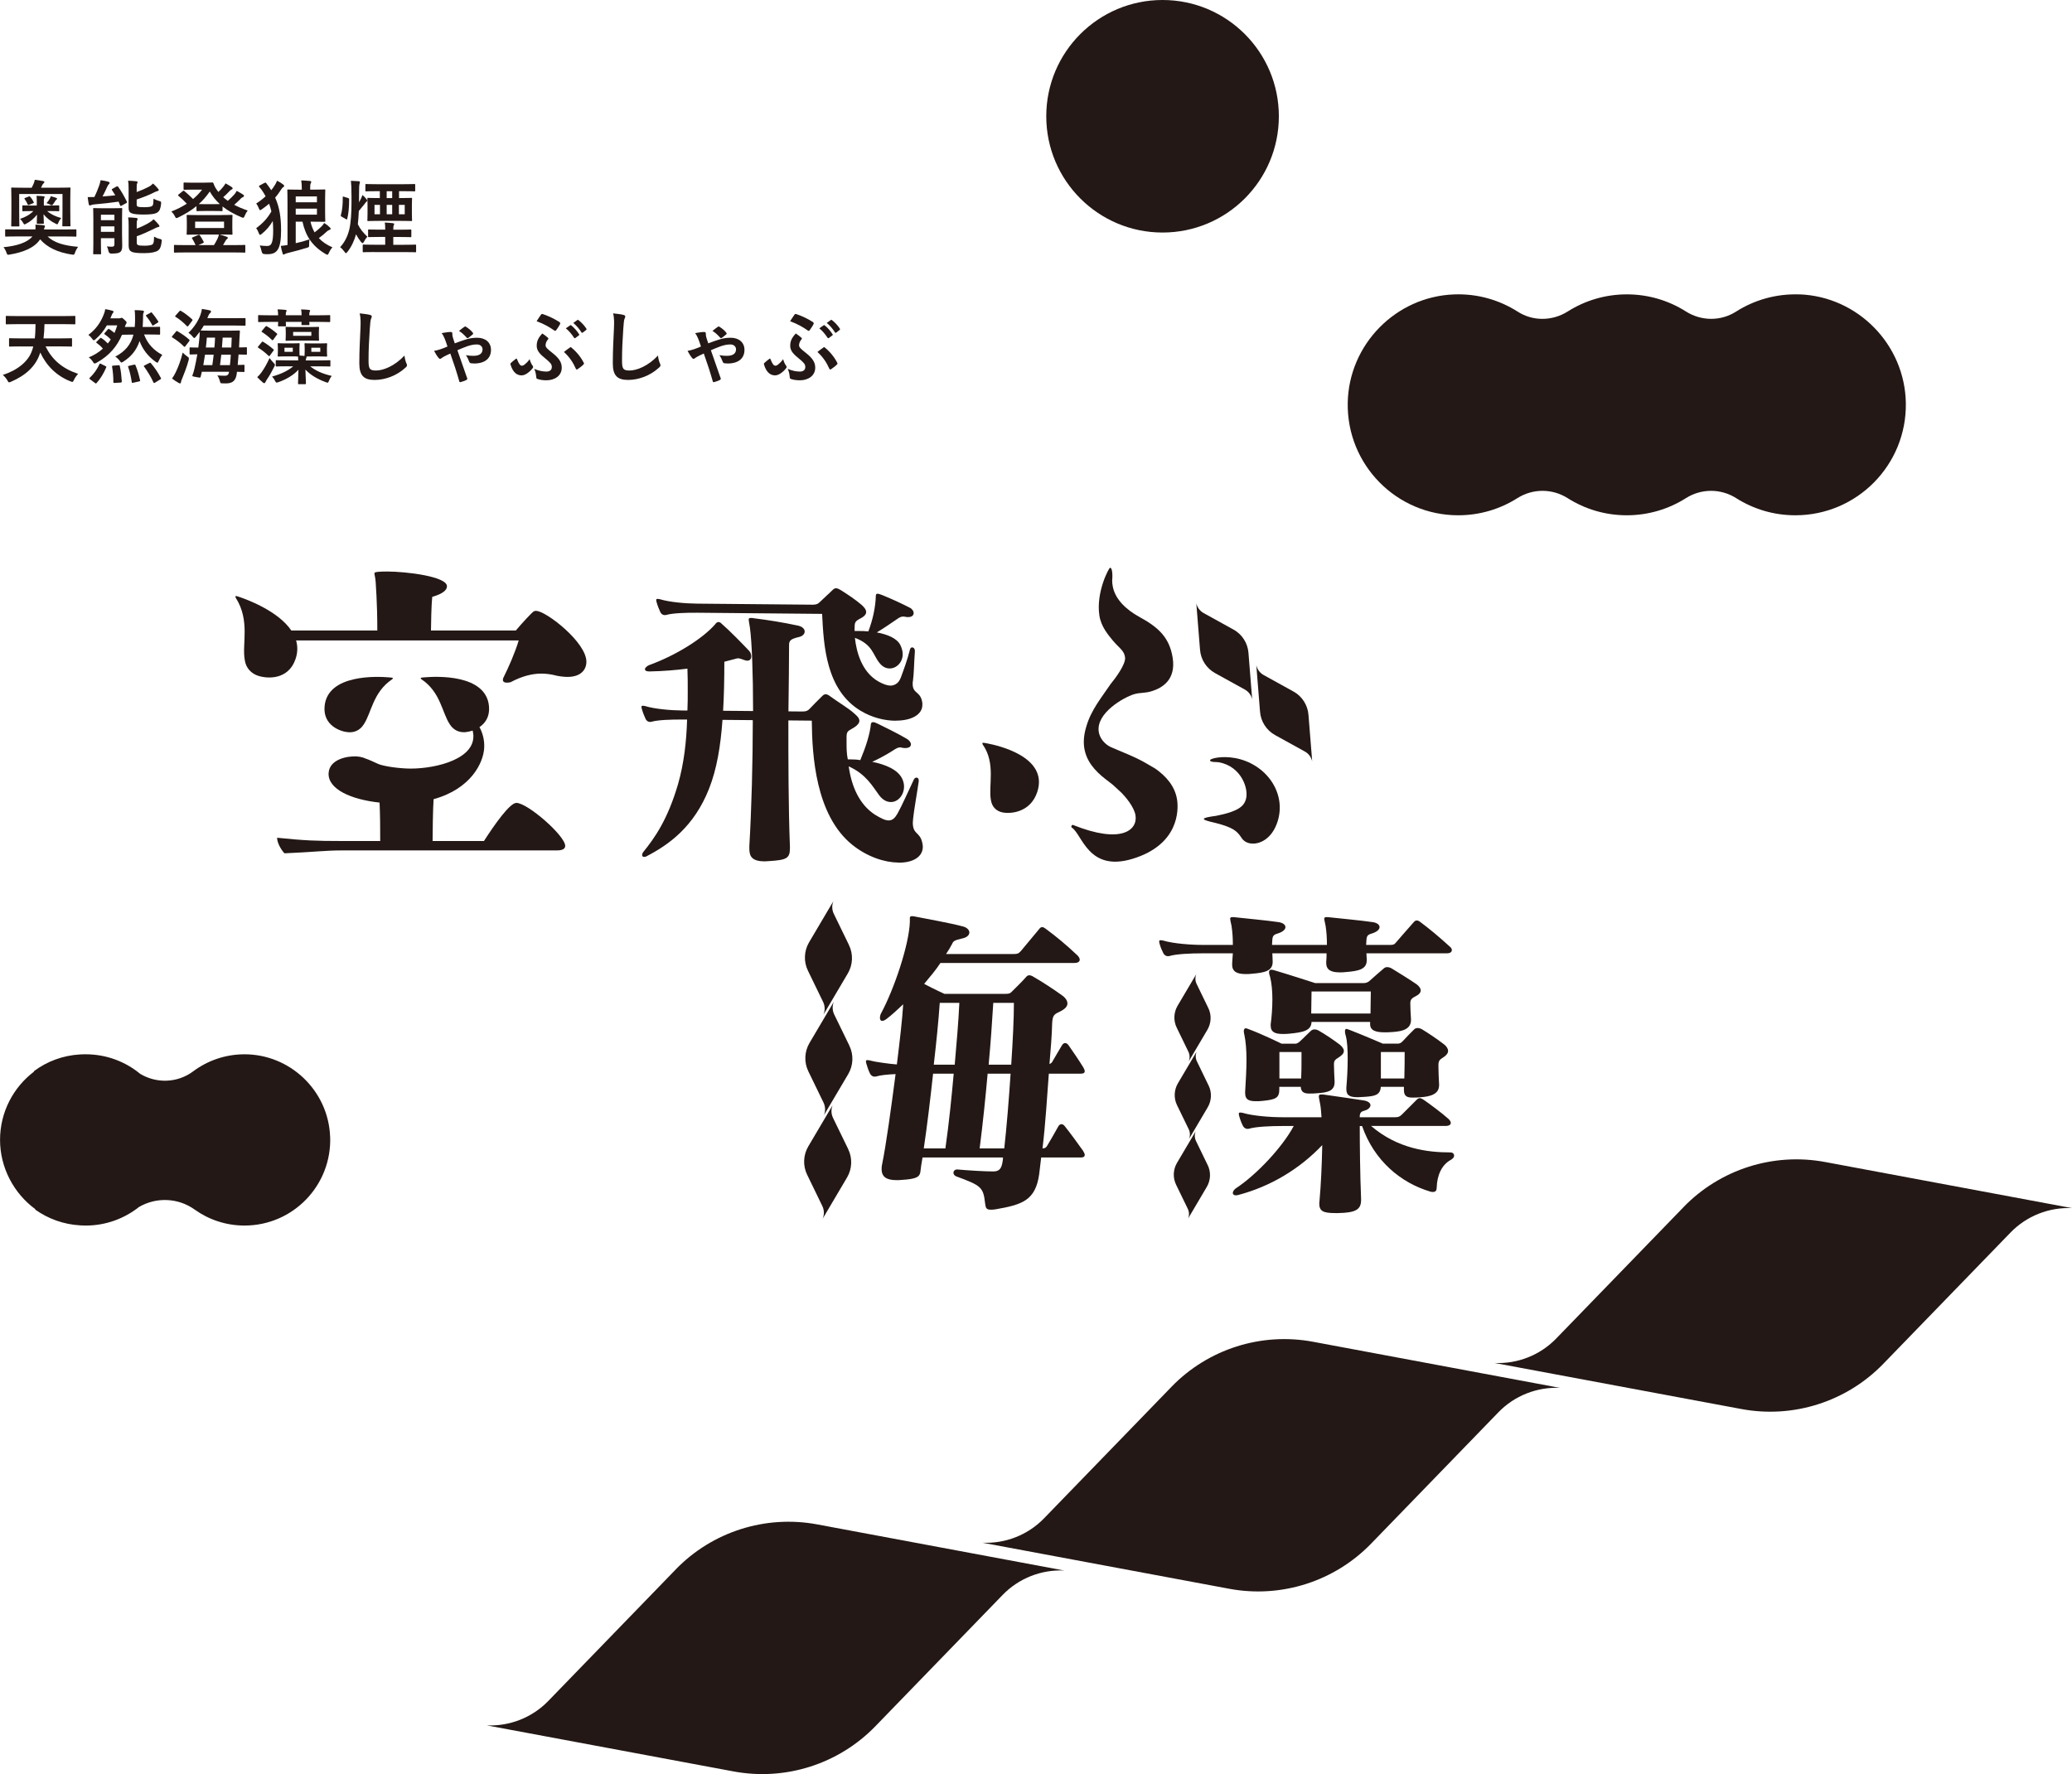 <?xml version="1.0" encoding="UTF-8"?>
<svg id="_レイヤー_2" data-name="レイヤー 2" xmlns="http://www.w3.org/2000/svg" viewBox="0 0 451.29 386.5">
  <defs>
    <style>
      .cls-1 {
        fill: #231815;
      }
    </style>
  </defs>
  <g id="_フェードイン3" data-name="フェードイン3">
    <g>
      <path class="cls-1" d="m391.94,64.14c-5.1-.18-9.86,1.22-13.83,3.75-3.34,2.13-7.58,2.08-10.92-.04-3.72-2.36-8.13-3.72-12.86-3.72s-9.14,1.37-12.86,3.72c-3.35,2.12-7.59,2.18-10.92.04-3.97-2.53-8.73-3.94-13.83-3.75-12.72.46-22.97,10.93-23.18,23.65-.22,13.48,10.64,24.47,24.07,24.47,4.73,0,9.14-1.37,12.86-3.72,3.37-2.14,7.62-2.14,10.99,0,3.72,2.36,8.13,3.72,12.86,3.72s9.14-1.37,12.86-3.72c3.37-2.14,7.62-2.14,10.99,0,3.72,2.36,8.13,3.72,12.86,3.72,13.43,0,24.29-10.99,24.07-24.47-.21-12.72-10.46-23.19-23.17-23.66Z"/>
      <circle class="cls-1" cx="253.21" cy="25.33" r="25.33"/>
      <path class="cls-1" d="m71.9,247.62c-.38-10.02-8.75-18-18.77-17.93-4.14.03-7.96,1.4-11.05,3.71-3.39,2.54-7.95,2.7-11.53.56-3.23-2.67-7.37-4.27-11.88-4.27-.03,0-.06,0-.09,0-.02,0-.04,0-.06,0-.08,0-.16,0-.23,0-.28,0-.56.02-.84.03-3.76.21-7.22,1.52-10.05,3.64v.11c-4.49,3.41-7.39,8.8-7.39,14.87s3.02,11.67,7.66,15.07v.11c2.8,2,6.17,3.24,9.82,3.44.26.02.52.03.78.03.09,0,.17.01.25.01.02,0,.04,0,.06,0,.03,0,.06,0,.09,0,4.39,0,8.42-1.52,11.61-4.05,3.77-2.19,8.53-2.01,12.12.57,3.06,2.19,6.81,3.48,10.86,3.48,10.55,0,19.05-8.75,18.65-19.39Z"/>
      <g>
        <path class="cls-1" d="m147.15,341.94c7.99-8.25,19.58-11.94,30.87-9.83l53.76,10.04c-4.99-.22-9.89,1.69-13.41,5.33l-27.7,28.59c-8,8.26-19.61,11.96-30.92,9.85l-53.73-10.03c4.99.22,9.89-1.69,13.41-5.33l27.72-28.61Z"/>
        <path class="cls-1" d="m255.13,302.15c7.99-8.25,19.58-11.94,30.87-9.83l53.76,10.04c-4.99-.22-9.89,1.69-13.41,5.33l-27.7,28.59c-8,8.26-19.61,11.96-30.92,9.85l-53.73-10.03c4.99.22,9.89-1.69,13.41-5.33l27.72-28.61Z"/>
        <path class="cls-1" d="m366.67,262.99c7.99-8.25,19.58-11.94,30.87-9.83l53.76,10.04c-4.99-.22-9.89,1.69-13.41,5.33l-27.7,28.59c-8,8.26-19.61,11.96-30.92,9.85l-53.73-10.03c4.99.22,9.89-1.69,13.41-5.33l27.72-28.61Z"/>
      </g>
      <g>
        <g>
          <path class="cls-1" d="m116.81,133.08c-.09,0-.27,0-.53.09-.53.36-2.5,2.5-3.93,4.19h-18.48c0-1.25.09-5.71.27-7.32,2.41-.71,3.21-1.52,3.21-2.32,0-2.14-8.93-3.21-13.03-3.21-1.79,0-2.77.09-2.77.36,0,.36.18.8.27,1.87,0,.36.36,4.29.36,10.62h-18.73c-2.82-4.18-9.38-6.63-10.95-7.18-.25-.09-.41-.15-.58-.2-.33-.12-.58-.2-.64-.04-.03.08.03.2.08.31,3.17,5.02,1.31,10.05,1.95,13.53.27,1.86,1.48,2.94,2.81,3.41,1.99.7,6.62,1.02,8.22-3.53.53-1.5.52-2.88.15-4.14h48.49c-.8,2.68-2.23,5.89-3.21,7.86,0,0-1.1,1.76,1.43,1.25,2.5-1.34,4.73-1.88,6.7-1.88,1.16,0,2.32.18,3.3.45.89.18,1.79.27,2.41.27,2.94,0,4.11-1.61,4.11-3.3,0-4.29-8.84-11.07-10.89-11.07Z"/>
          <path class="cls-1" d="m75.85,159.52c1.19.1,2.5-.32,3.36-1.68,1.7-2.49,1.99-7.03,6.19-9.84.08-.07.16-.14.17-.21.01-.15-.21-.17-.51-.19-.15-.01-.3-.02-.52-.04-2.01-.16-13.27-.84-13.85,6.38-.33,4.09,3.38,5.44,5.17,5.59Z"/>
          <path class="cls-1" d="m112.46,174.92c-1.43,0-4.82,4.82-7.05,8.3h-11.19c0-1.7.07-7,.22-9.11,8.16-2.26,10.86-7.95,11.02-11.19.09-1.82-.39-3.33-1.03-4.51,1.25-.85,2.26-2.26,2.08-4.48-.58-7.22-11.84-6.54-13.85-6.38-.22.02-.37.03-.52.04-.3.02-.52.04-.51.19,0,.07.09.14.17.21,4.2,2.81,4.49,7.36,6.19,9.84.86,1.35,2.16,1.77,3.36,1.68.44-.04,1.01-.15,1.6-.35.11.47.18.95.15,1.49-.27,5.22-9.49,7.03-14.64,6.77-2.74-.14-5.34-.61-6.25-1.06-.33-.15-1.9-.9-2.69-1.14-.13-.07-.85-.38-1.92-.43-2.01-.1-5.87.64-6.03,3.65-.18,3.46,4.83,5.74,11.1,6.41.13,2.86.14,5.44.14,8.37h-8.57c-5.18,0-7.91-.09-13.89-.71,0,1.25,1.07,2.86,1.61,3.39,6.43-.27,8.81-.63,12.55-.63h46.8c.62,0,1.79-.09,1.79-.98,0-2.23-8.21-9.37-10.62-9.37Z"/>
        </g>
        <g>
          <path class="cls-1" d="m233.45,180.31c-.26-.16-.02-.7.27-.58,10.5,4.21,14.08,1.13,13.6-2.07-.28-1.89-2.3-4.18-3.02-4.91l-1.53-1.42c-.61-.58-1.4-1.12-2.09-1.67-2.19-1.73-4.09-3.81-4.53-6.76-.2-1.31-.08-2.89.45-4.6,1.03-3.66,3.49-6.56,5.28-9.25,1.04-1.26,3.38-4.38,3.16-5.86-.1-.66-.34-1.1-.67-1.51-.44-.55-1.13-1.11-1.99-2.13-1.07-1.3-2.57-3.07-2.93-5.45-.77-5.08,2.05-10.32,2.3-10.39s.4.31.47.8c.07.49.09,1.17.02,1.88-.02.44.03.76.09,1.17.46,3.03,3.08,5.32,5.77,6.81,3.92,2.14,6.62,4.32,7.32,8.99.72,4.75-2.27,6.52-4.62,7.24-1.51.46-2.42.23-3.85.66-2.18.67-8.25,4.07-7.64,8.17.22,1.48,1.38,2.75,2.61,3.32,2.26,1.02,5.14,2.03,7.73,3.55l2.02,1.18c2.36,1.68,4.27,3.84,4.71,6.79.33,2.21.41,9.73-9.66,12.82-9.72,2.98-10.99-5.35-13.28-6.79Z"/>
          <path class="cls-1" d="m278.24,179.04c-1.2,3.71-3.94,5.06-5.99,4.69-.77-.14-1.45-.55-1.89-1.27-.95-1.46-1.92-2.21-5.48-3.14-1.96-.43-2.75-.72-2.68-.92.09-.27,1.09-.44,2.65-.66,5.13-.99,6.08-2.25,6.49-3.53.74-2.29-.97-7.25-5.83-8.13-.26-.05-.53-.03-.79-.07-.28.02-.47-.01-.66-.05-.38-.07-.55-.17-.49-.37.11-.34,2.48-.97,5.43-.44,6.71,1.23,11.3,7.56,9.24,13.9Z"/>
          <path class="cls-1" d="m225.91,172.57c-1.47,4.4-5.7,4.78-7.52,4.43-1.21-.23-2.31-1.04-2.57-2.71-.58-3.09,1.12-7.96-1.78-12.09-.05-.09-.1-.19-.07-.27.05-.16.28-.12.58-.06l.53.1c2.05.39,13.41,2.84,10.83,10.6Z"/>
          <path class="cls-1" d="m268.65,137.15c1.87,1.03,3.1,2.94,3.27,5.07l.81,10.15c-.2-.91-.78-1.69-1.61-2.15l-6.48-3.58c-1.87-1.04-3.1-2.94-3.27-5.08l-.81-10.14c.2.91.78,1.69,1.61,2.15l6.49,3.59Z"/>
          <path class="cls-1" d="m281.72,150.65c1.87,1.03,3.1,2.94,3.27,5.07l.81,10.15c-.2-.91-.78-1.69-1.61-2.15l-6.48-3.58c-1.87-1.04-3.1-2.94-3.27-5.08l-.81-10.14c.2.91.78,1.69,1.61,2.15l6.49,3.59Z"/>
        </g>
        <path class="cls-1" d="m195.66,187.92c-2.99-.03-6.74-1.22-10.07-3.9-7.96-6.47-8.71-19.47-8.78-27.02l-5.1-.05c0,8.78,0,18.85.34,27.49v.34c0,2.25-.75,2.58-4.56,2.82-.34,0-.68.06-.95.06-2.72-.02-3.33-1.05-3.33-2.75v-.61c.48-8.09.75-18.36.75-27.41l-6.6-.06c-.41,5.71-1.22,10.67-2.93,15.01-3.27,8.27-8.71,12.17-13.61,14.71-.2.13-.41.13-.55.13-.27,0-.41-.14-.41-.41,0-.2.07-.41.27-.68,2.52-3.11,5.31-7.1,7.55-14.76,1.29-4.48,1.84-9.37,1.97-14.07.07,0-.95,0-.95,0-2.65-.02-5.44.09-6.8.48-.54.13-1.02-.08-1.29-.62-.27-.55-.61-1.43-.82-2.18-.07-.21-.07-.34-.07-.48s.07-.2.27-.2c.14,0,.27,0,.54.07,2.04.63,5.58.94,8.1.96,0,0,1.16.01,1.09,0,.07-1.43.07-2.79.07-4.15,0-1.77,0-3.47-.07-4.97-2.52.32-5.31.56-8.23.61h-.13c-.61,0-.89-.21-.89-.49s.41-.68.89-.88c5.85-2.12,11.63-5.75,14.36-8.85.13-.2.41-.54.75-.54.2,0,.41.07.61.28,2.04,1.79,4.29,4.12,6.06,5.97.34.34.48.82.48,1.23,0,.54-.27.95-.89.94-.2,0-.41-.07-.61-.14-1.22-.42-1.22-.49-2.11-.22-.68.2-1.57.39-2.25.59,0,3.81-.07,7.35-.27,10.68l6.53.06c0-8.23-.27-15.11-.68-18.1-.13-.95-.27-1.5-.27-1.84,0-.27.14-.34.48-.34.2,0,.41,0,.75.08,2.99.37,6.12.87,9.46,1.58,1.02.21,1.5.76,1.5,1.31,0,.48-.41,1.02-1.36,1.21-1.63.39-2.04.73-2.04,1.68,0,3.67-.07,8.78-.14,14.49l3.06.03c.82,0,1.16-.19,1.5-.53.88-.94,1.84-1.89,2.79-2.83.27-.27.48-.4.75-.4s.61.14.95.42c1.77,1.31,3.95,2.55,5.31,3.79.54.48,1.09.96,1.09,1.57,0,.41-.27.88-1.09,1.42-1.22.81-1.7.67-1.7,2.09v1.29c0,1.09,0,2.31.27,3.61h.54c.68.01,1.43.02,2.18.16,1.22-2.91,2.11-5.7,2.31-7.87.07-.27.2-.41.48-.4.2,0,.48.07.89.28,1.7.83,4.42,2.15,6.4,3.32.61.35.95.83.95,1.23,0,.48-.41.81-1.22.81-.27,0-.48,0-.75-.08-.14,0-.27-.07-.34-.07-.54,0-.95.26-1.57.67-1.36.87-2.93,1.74-4.56,2.48,2.86.57,5.58,1.68,6.53,3.67.27.55.41,1.16.41,1.71,0,1.84-1.29,3.39-2.86,3.38-.89,0-1.77-.42-2.59-1.52-1.43-1.92-2.79-4.52-6.6-6.25.61,4.36,2.31,8.32,5.72,10.53,1.36.83,2.24,1.25,2.99,1.25.82,0,1.36-.53,1.91-1.48.95-1.69,2.45-5.08,3.54-7.38.14-.34.41-.47.61-.47.27,0,.48.21.48.62v.2c-.27,1.97-1.09,6.59-1.22,8.09,0,.34-.07.61-.07.88,0,2.65,1.5,1.99,2.04,4.3.07.34.14.68.14.95,0,2.31-2.25,3.52-5.31,3.49Zm-.61-30.9c-2.38-.02-5.1-.66-7.62-2.18-7.55-4.56-8.03-14.23-8.37-21.1l-27.15-.25c-2.65-.02-5.44.09-6.8.48-.54.13-1.02-.08-1.29-.62-.27-.55-.61-1.43-.82-2.19-.07-.2-.07-.34-.07-.48s.07-.2.27-.2c.13,0,.27,0,.54.07,2.04.63,5.58.94,8.1.96l25.17.23c.82,0,1.16-.19,1.5-.53.95-.94,1.91-1.75,2.86-2.7.48-.47.89-.47,1.7.02,1.56.97,3.2,2.07,4.49,3.17.55.48,1.09,1.03,1.09,1.64,0,.41-.27.88-1.16,1.35-1.29.67-1.36.87-1.36,2.3v.48c.27,0,.54,0,.82,0,.75,0,1.57.01,2.18.09.95-2.51,1.56-5.22,1.63-7.81,0-.27.14-.41.41-.4.2,0,.54.14.95.28,2.52,1.04,4.02,1.74,6.06,2.78.54.28.82.76.82,1.16,0,.48-.41.88-1.22.87-.2,0-.41,0-.61-.07-.82-.14-1.16.06-1.91.59-1.29.87-2.52,1.75-4.29,2.82,2.31.43,4.35,1.26,5.1,2.7.34.68.54,1.37.54,2.05,0,1.77-1.36,3.12-2.86,3.1-.75,0-1.56-.35-2.24-1.25-1.43-1.78-1.43-3.96-5.31-5.42.34,3.13,1.5,7.43,5.1,9.5,1.09.62,1.97.9,2.65.91.41,0,.82-.13,1.16-.33.48-.27.82-.74,1.09-1.42.55-1.49,1.5-4.07,1.97-6.04.07-.34.27-.54.48-.54.34,0,.61.28.61.75v.14c-.2,2.86-.2,4.83-.41,6.32-.07.27-.07.54-.07.75,0,2.25,1.77,1.51,2.11,4.17v.41c0,2.18-2.52,3.45-5.85,3.42Z"/>
      </g>
      <g>
        <g>
          <path class="cls-1" d="m315.19,207.69h-17.58c0,.36.07.8.07,1.31v.22c0,1.97-1.82,2.33-4.52,2.55-.44.07-.88.07-1.31.07-1.82,0-2.99-.44-2.99-2.04v-.29c.07-.66.07-1.24.07-1.82h-11.81c0,.51.07,1.09.07,1.68v.22c0,1.97-1.82,2.33-4.52,2.55-.44.07-.88.07-1.31.07-1.82,0-2.99-.44-2.99-2.04v-.29c.07-.73.07-1.46.15-2.19h-6.49c-2.84,0-5.83.15-7.29.58-.58.15-1.09-.07-1.39-.66-.29-.58-.58-1.24-.8-2.04-.07-.22-.07-.36-.07-.51s.07-.22.29-.22c.15,0,.29,0,.58.07,2.19.66,5.98.95,8.68.95h6.49c0-1.39-.07-2.7-.29-4.16-.15-.73-.29-1.24-.29-1.53,0-.22.07-.36.44-.36h.36c3.21.36,6.78.66,9.77,1.09.95.15,1.46.58,1.46,1.09,0,.44-.44.95-1.46,1.31-.88.29-1.31.36-1.39,1.39,0,.36-.07.73-.07,1.17h11.96c0-1.39-.07-2.7-.29-4.16-.14-.73-.29-1.24-.29-1.53,0-.22.07-.36.44-.36h.37c3.21.36,6.78.66,9.77,1.09.95.15,1.46.58,1.46,1.09,0,.44-.44.95-1.46,1.31-.88.29-1.31.36-1.39,1.39,0,.36-.07.73-.07,1.17h5.18c.51,0,.88,0,1.24-.44.95-1.09,2.77-3.21,4.01-4.59.22-.22.36-.29.58-.29s.44.07.73.29c1.97,1.46,4.08,3.21,6.56,5.47.66.58.44,1.39-.66,1.39Zm.95,44.92c-2.33,1.17-3.14,3.79-3.21,5.98,0,.73-.22,1.09-.8,1.09-.14,0-.36,0-.58-.07-6.42-1.9-12.25-6.71-14.88-14.29h-.51c0,4.01.07,10.43.29,15.9v.22c0,2.12-1.24,2.77-5.03,2.84h-.58c-2.7,0-3.5-.44-3.5-2.12,0-.22.07-.44.07-.73.29-3.21.51-7.8.58-11.96-4.89,5.18-11.31,9.04-18.31,10.87-.22.07-.36.07-.51.07-.44,0-.66-.22-.66-.51s.22-.66.58-.95c4.67-3.06,10.28-9.12,12.69-13.64.07,0-2.41,0-2.41,0-2.84,0-5.83.15-7.29.58-.58.15-1.09-.07-1.39-.66-.29-.58-.58-1.31-.8-2.12-.07-.22-.07-.36-.07-.51s.07-.22.29-.22c.15,0,.29,0,.58.07,2.19.66,5.98.95,8.68.95h8.46c-.07-1.09-.15-2.11-.29-2.84-.15-.87-.29-1.39-.29-1.68,0-.36.14-.44.51-.44.22,0,.51,0,.88.07,2.7.36,6.49.95,8.46,1.24.88.15,1.39.58,1.39,1.02s-.44.95-1.24,1.17c-.8.22-1.1.44-1.1,1.46h7.73c.73,0,1.02-.15,1.53-.66.88-.87,2.19-2.19,3.14-3.14.22-.22.44-.36.66-.36.29,0,.51.15.87.36,1.17.8,3.94,2.84,5.4,4.16.29.29.51.58.51.88,0,.36-.37.66-1.17.66h-16.19c5.76,4.96,12.32,5.76,17.21,5.76.58,0,.87.29.87.73,0,.29-.22.58-.58.8Zm-24.14-22.54c-1.02.73-1.46.8-1.46,1.75,0,1.02.07,2.33.14,3.79v.15c0,1.97-1.6,2.26-3.79,2.41-.66.07-1.17.07-1.68.07-1.17,0-1.82-.29-1.9-1.46h-4.67v.51c0,1.9-.73,2.26-3.65,2.55-.51.07-1.02.07-1.46.07-1.53,0-2.33-.36-2.33-1.75v-.36c.14-2.33.29-4.74.29-7,0-1.97-.15-3.86-.44-5.25-.07-.36-.15-.66-.15-.87,0-.51.22-.66.44-.66.15,0,.29.07.51.15,2.99,1.09,7.29,3.21,7.29,3.21h2.99c.51,0,.95-.44,1.31-.8.51-.44,1.31-1.31,2.12-2.04.44-.36,1.02-.36,1.68,0,1.53.87,3.35,2.12,4.59,3.06.51.44.87.87.87,1.39,0,.36-.22.73-.73,1.09Zm16.63-13.2c-1.1.58-1.46.8-1.46,1.75,0,1.02.07,1.97.15,3.43v.15c0,1.97-1.75,2.48-3.94,2.63-.66.07-1.24.07-1.82.07-1.68,0-3.14-.29-3.14-1.75v-.51h-12.76c-.07,1.9-1.82,2.26-4.74,2.55-.51.07-1.02.07-1.53.07-1.6,0-2.63-.36-2.63-1.82v-.29c.22-1.6.37-3.57.37-5.47,0-1.75-.15-3.5-.51-4.89-.15-.44-.22-.73-.22-.95,0-.44.22-.58.51-.58.22,0,.44.07.73.15,2.99.88,8.82,2.77,8.82,2.77h10.5c.66,0,1.09-.22,1.53-.66.73-.66,1.97-1.75,2.92-2.55.37-.36,1.02-.36,1.68,0,1.31.8,3.79,2.33,5.4,3.43.51.36.95.88.95,1.39,0,.36-.22.73-.8,1.09Zm-25.16,12.33h-4.81v5.76h4.74c.07-1.39.07-2.84.07-4.16v-1.6Zm2.19-13.2c0,1.24-.07,2.99-.07,4.81h12.91c0-1.68.07-3.43.07-4.81h-12.91Zm29.1,14.07c-1.02.73-1.39.8-1.46,1.75v.66c0,1.02.07,2.41.14,3.79v.15c0,1.97-1.9,2.48-4.08,2.63-.66.07-1.17.07-1.68.07-1.24,0-1.9-.29-1.9-1.68v-.66h-5.03c-.14,1.82-1.31,2.04-3.65,2.19-.51,0-.95.07-1.31.07-1.68,0-2.55-.29-2.55-1.75v-.36c.14-1.6.29-3.94.29-6.2,0-1.97-.07-3.86-.44-5.18-.15-.44-.15-.73-.15-.95,0-.29.15-.44.29-.44.22,0,.44.15.73.22,2.84,1.09,7.22,2.99,7.22,2.99h3.28c.66,0,1.02-.51,1.31-.8.51-.58,1.46-1.53,2.26-2.33.37-.36,1.02-.36,1.68,0,1.31.8,3.21,2.04,4.89,3.35.44.36.8.87.8,1.39,0,.36-.22.73-.66,1.09Zm-14-.87v5.76h5.11c.07-2.12.07-4.52.07-5.76h-5.18Z"/>
          <g>
            <path class="cls-1" d="m263.17,219.59c.74,1.52.66,3.3-.19,4.75l-4.08,6.91c.28-.68.26-1.45-.06-2.12l-2.55-5.25c-.74-1.52-.66-3.3.19-4.76l4.08-6.9c-.28.68-.26,1.45.06,2.12l2.55,5.26Z"/>
            <path class="cls-1" d="m263.24,236.48c.74,1.52.66,3.3-.19,4.75l-4.08,6.91c.28-.68.26-1.45-.06-2.12l-2.55-5.25c-.74-1.52-.66-3.3.19-4.76l4.08-6.9c-.28.68-.26,1.45.06,2.12l2.55,5.26Z"/>
            <path class="cls-1" d="m263.04,253.82c.74,1.52.66,3.3-.19,4.75l-4.08,6.91c.28-.68.26-1.45-.06-2.12l-2.55-5.25c-.74-1.52-.66-3.3.19-4.76l4.08-6.9c-.28.68-.26,1.45.06,2.12l2.55,5.26Z"/>
          </g>
        </g>
        <g>
          <g>
            <path class="cls-1" d="m184.91,205.9c.96,1.97.86,4.28-.25,6.17l-5.3,8.97c.36-.88.34-1.88-.08-2.75l-3.31-6.82c-.96-1.97-.86-4.29.25-6.18l5.3-8.97c-.36.88-.34,1.88.08,2.75l3.32,6.83Z"/>
            <path class="cls-1" d="m185,227.83c.96,1.97.86,4.28-.25,6.17l-5.3,8.97c.36-.88.34-1.88-.08-2.75l-3.31-6.82c-.96-1.97-.86-4.29.25-6.18l5.3-8.97c-.36.88-.34,1.88.08,2.75l3.32,6.83Z"/>
            <path class="cls-1" d="m184.74,250.36c.96,1.97.86,4.28-.25,6.17l-5.3,8.97c.36-.88.34-1.88-.08-2.75l-3.31-6.82c-.96-1.97-.86-4.29.25-6.18l5.3-8.97c-.36.88-.34,1.88.08,2.75l3.32,6.83Z"/>
          </g>
          <path class="cls-1" d="m231.91,245.35c-.43-.58-1.01-.58-1.38,0-.8,1.45-1.88,3.33-2.46,4.27-.22.43-.58.58-1.01.58.65-5.29,1.01-11.44,1.38-16.29h6.95c.65,0,.87-.22.87-.51s-.15-.58-.36-.94c-.94-1.52-2.17-3.33-3.19-4.78-.43-.58-1.01-.58-1.38,0-.72,1.23-1.52,2.53-2.17,3.69-.14.22-.36.36-.58.43.29-3.48.51-6.01.58-8.76.07-2.03.58-2.1,1.74-2.68,1.16-.58,1.59-1.16,1.59-1.74,0-.72-.58-1.38-1.23-1.81-1.59-1.16-4.34-2.97-6.01-3.91-.43-.29-.8-.43-1.09-.43-.22,0-.51.15-.72.43-.87,1.01-2.25,2.32-3.11,3.19-.36.36-.58.43-1.38.43h-13.25s-2.1-.94-4.42-2.17c1.16-1.38,2.68-3.19,3.55-4.56h29.18c.87,0,1.16-.36,1.16-.72s-.29-.72-.51-.94c-2.46-2.32-4.56-4.06-6.81-5.72-.36-.29-.65-.43-.87-.43s-.44.14-.65.43c-1.23,1.45-2.9,3.48-3.98,4.78-.51.58-.8.65-1.52.65h-14.77c.43-.65,1.01-1.59,1.3-2.17.29-.65.44-.8,2.25-1.23,1.09-.22,1.52-.8,1.52-1.3s-.51-1.09-1.38-1.3c-3.04-.8-7.24-1.52-10.5-2.17-.29-.07-.51-.07-.65-.07-.36,0-.43.15-.43.43v.8c-.15,4.85-3.33,14.48-6.3,19.99-.14.29-.22.65-.22.87,0,.43.15.72.51.72.22,0,.58-.15.94-.43,1.23-.94,2.39-2.03,3.62-3.19-.22,3.48-.72,7.75-1.38,13.11-1.01-.07-2.1-.22-3.11-.36-1.01-.14-1.95-.29-2.75-.51-.29-.07-.43-.07-.58-.07-.22,0-.29.07-.29.22s0,.29.07.51c.22.8.51,1.59.8,2.17.29.58.8.8,1.38.65.94-.29,2.46-.43,4.2-.51-.94,7.17-2.03,15.28-2.97,19.84-.07.29-.07.58-.07.87,0,1.74,1.16,2.39,3.19,2.39h.58c5.22-.29,4.49-1.01,4.85-3.19.07-.58.22-1.16.29-1.74h17.52c0,.29,0,.51-.07.8-.22,1.52-.65,2.24-2.03,2.24-1.88,0-5.5-.22-7.82-.43h-.07c-.51,0-.8.36-.8.72,0,.29.22.65.65.8,5.29,1.95,5.86,2.32,6.23,5.72.15,1.01.15,1.52,1.23,1.52.29,0,.58,0,1.01-.07,5.79-1.01,8.76-1.88,9.56-7.68.14-1.23.29-2.39.43-3.62h8.62c.65,0,.87-.22.87-.58,0-.22-.15-.51-.36-.87-1.23-1.74-2.82-3.91-3.98-5.36Zm-26,4.85h-4.71c.72-4.78,1.45-10.93,2.03-16.29,0,0,4.56,0,4.49,0-.44,4.85-1.01,10.72-1.81,16.29Zm2.03-18.25h-4.56c.58-5.07,1.01-9.27,1.3-13.47h4.27c-.22,4.56-.58,8.47-1.01,13.47Zm10.79,18.25h-5.36c.72-5.58,1.3-11.37,1.74-16.29h5c-.36,5.5-.87,11.8-1.38,16.29Zm1.52-18.25h-4.92c.44-4.78.72-8.69,1.01-13.47h4.49c0,3.48-.22,7.97-.58,13.47Z"/>
        </g>
      </g>
      <g>
        <path class="cls-1" d="m3.56,51.51c-1.59,0-2.14.04-2.25.04-.18,0-.19-.02-.19-.19v-1.22c0-.16.02-.18.19-.18.11,0,.65.02,2.25.02h4.16c.02-.27.04-.58,0-1.04.57.02,1.17.05,1.7.11.25.04.37.11.37.23,0,.11-.05.23-.11.34-.05.11-.07.16-.12.37h4.64c1.59,0,2.14-.02,2.25-.02.18,0,.19.02.19.18v1.22c0,.18-.02.19-.19.19-.11,0-.65-.04-2.25-.04h-3.84c1.35,1.29,3.45,2,6.64,2.25-.25.34-.5.8-.65,1.24-.14.39-.19.48-.41.48-.09,0-.19-.02-.35-.04-2.89-.44-5.29-1.5-6.85-3.31-1.27,1.91-3.77,2.83-6.58,3.31-.16.04-.3.05-.37.05-.21,0-.25-.09-.39-.48-.16-.46-.41-.89-.64-1.17,2.85-.25,5.2-1.01,6.3-2.34h-3.49Zm.62-5.49c0,2.41.04,2.96.04,3.12,0,.18-.02.19-.19.19h-1.38c-.19,0-.21-.02-.21-.19,0-.12.04-.65.04-3.13v-2.39c0-1.89-.04-2.44-.04-2.57,0-.18.02-.19.21-.19.11,0,.71.04,2.44.04h1.81c.16-.28.27-.55.41-.85.11-.25.19-.5.27-.89.67.09,1.35.18,1.86.3.16.04.23.11.23.21s-.07.16-.16.25c-.12.12-.21.23-.28.37l-.3.6h3.79c1.73,0,2.34-.04,2.44-.04.18,0,.19.02.19.19,0,.11-.04.67-.04,2.28v2.67c0,2.48.04,3.03.04,3.13,0,.18-.02.19-.19.19h-1.38c-.19,0-.21-.02-.21-.19,0-.16.04-.65.04-3.1v-3.75H4.18v3.73Zm6.11-.02c.85.73,1.84,1.17,3.04,1.5-.23.27-.44.57-.65,1.08-.07.19-.12.28-.23.28-.07,0-.18-.05-.35-.14-1.08-.53-1.93-1.2-2.62-2.04.02.96.07,1.63.07,1.88,0,.18-.02.19-.19.19h-1.17c-.18,0-.18-.02-.18-.19,0-.23.04-.85.05-1.79-.71.89-1.5,1.54-2.39,1.98-.18.09-.27.14-.35.14s-.14-.09-.27-.32c-.19-.35-.5-.71-.67-.89,1.17-.39,2.11-.9,2.89-1.7h-.07c-1.52,0-2.02.04-2.16.04-.16,0-.18-.02-.18-.19v-.9c0-.18.02-.19.18-.19.14,0,.64.04,2.16.04h.81v-.69c0-.5,0-1.01-.05-1.43.55.02,1.08.04,1.49.09.19.02.28.09.28.16,0,.05-.04.12-.07.19-.07.11-.11.3-.11.51v1.17h1.01c1.5,0,2.02-.04,2.16-.04.16,0,.18.02.18.19v.9c0,.18-.02.19-.18.19-.14,0-.65-.04-2.16-.04h-.27Zm-4.04-3.19c.16-.05.19-.07.3.04.3.32.57.74.78,1.15.07.14.05.19-.11.27l-.87.35c-.21.09-.23.09-.3-.05-.21-.5-.44-.87-.65-1.15-.05-.09-.09-.14-.09-.18s.05-.07.16-.12l.78-.3Zm4.57.51c.11-.19.18-.37.23-.57.41.11.87.23,1.17.35.12.05.21.11.21.19,0,.07-.02.11-.09.16-.09.07-.18.14-.27.27-.19.3-.32.53-.53.81-.09.11-.16.19-.28.19-.09,0-.23-.07-.46-.19-.18-.11-.48-.21-.67-.27.37-.41.53-.65.69-.96Z"/>
        <path class="cls-1" d="m25.39,40.64c.19-.11.27-.05.37.09.69.94,1.33,2.11,1.86,3.17.09.18.07.25-.12.35l-1.01.55c-.19.12-.25.11-.34-.09l-.32-.78c-1.66.25-3.5.44-5.29.6-.34.04-.57.09-.71.16-.09.04-.16.07-.27.07s-.18-.07-.23-.28c-.09-.48-.18-1.03-.23-1.54.46,0,.99,0,1.45-.02.44-.87.83-1.86,1.04-2.46.14-.41.23-.71.32-1.2.71.09,1.17.18,1.68.32.19.07.28.14.28.27s-.09.23-.19.32c-.09.07-.19.23-.32.51-.28.62-.67,1.45-1.03,2.12.96-.07,1.89-.14,2.78-.25-.23-.39-.46-.76-.71-1.13-.11-.16-.07-.21.12-.3l.85-.48Zm1.19,10.41c0,.9.04,1.86.04,2.41,0,.6-.04,1.08-.39,1.4-.28.25-.62.37-1.95.39q-.55,0-.65-.53c-.09-.44-.19-.74-.35-1.04.41.05.64.07,1.06.07s.58-.14.58-.53v-1.33h-2.94v1.15c0,1.4.04,2.07.04,2.18,0,.16-.02.18-.19.18h-1.35c-.18,0-.19-.02-.19-.18,0-.12.04-.74.04-2.18v-5.31c0-1.43-.04-2.09-.04-2.21,0-.18.02-.19.19-.19.12,0,.57.04,1.88.04h2.21c1.31,0,1.75-.04,1.86-.04.18,0,.19.02.19.19,0,.11-.04.89-.04,2.37v3.17Zm-4.6-4.27v1.19h2.94v-1.19h-2.94Zm2.94,3.73v-1.19h-2.94v1.19h2.94Zm4.85-8.67c.97-.35,1.82-.73,2.6-1.13.41-.21.73-.48.97-.73.44.39.78.76,1.08,1.13.12.12.16.21.16.3,0,.11-.11.18-.25.21-.19.04-.46.14-.81.32-1.1.57-2.39,1.06-3.75,1.52v1.04c0,.32.05.44.3.53.21.07.62.11,1.35.11.94,0,1.56-.09,1.77-.32.21-.21.21-.57.25-1.54.35.21.81.39,1.24.51s.42.12.41.6c-.12,1.06-.32,1.56-.81,1.89-.5.35-1.5.46-2.96.46-1.26,0-2.21-.07-2.71-.3-.41-.16-.6-.5-.6-1.15v-4.19c0-.76-.02-1.24-.11-1.73.57.02,1.19.05,1.77.12.19.02.3.09.3.19,0,.12-.05.19-.11.3-.07.16-.09.3-.09.97v.87Zm.02,10.97c0,.34.05.48.32.6.21.09.65.12,1.42.12.69,0,1.49-.09,1.72-.32.27-.28.27-.69.3-1.65.35.19.81.39,1.27.5.44.11.44.12.39.58-.12,1.1-.34,1.61-.83,1.96-.46.32-1.5.55-2.94.55-1.31,0-2.27-.05-2.8-.32-.39-.19-.62-.58-.62-1.29v-4.46c0-.76-.02-1.22-.11-1.72.57.02,1.19.05,1.77.12.19.04.3.09.3.21s-.05.21-.11.32c-.07.14-.09.25-.09.94v.85c.96-.35,1.95-.83,2.71-1.29.41-.25.71-.48.96-.74.44.37.78.78,1.1,1.15.12.16.18.25.18.34,0,.11-.12.19-.28.21-.19.02-.44.14-.8.32-1.22.58-2.44,1.19-3.86,1.68v1.33Z"/>
        <path class="cls-1" d="m44.59,39.79c.99,0,1.49-.04,1.61-.04.16,0,.21.02.3.21.19.55.46,1.06.81,1.52.07.12.16.23.25.34.42-.39.78-.76,1.06-1.13.18-.21.32-.42.5-.74.53.27,1.04.6,1.36.81.16.11.19.19.19.28,0,.11-.07.19-.23.25-.14.05-.32.18-.6.5-.37.39-.74.76-1.22,1.17.32.28.64.55.99.8.58-.5,1.08-1.01,1.45-1.42.18-.23.34-.44.5-.76.53.28.97.55,1.38.81.16.11.21.19.21.3s-.09.19-.23.25c-.18.07-.32.14-.62.48-.37.37-.8.78-1.29,1.2.88.46,1.86.89,2.94,1.24-.27.35-.46.69-.64,1.12-.14.34-.19.46-.34.46-.09,0-.21-.04-.41-.12-1.63-.69-2.97-1.45-4.09-2.34v.83c0,.18-.02.19-.19.19-.09,0-.5-.04-1.75-.04h-1.82c-1.26,0-1.65.04-1.73.04-.18,0-.19-.02-.19-.19v-.9c-1.17.96-2.5,1.75-3.96,2.46-.19.09-.32.14-.41.14-.14,0-.21-.14-.37-.46-.19-.39-.41-.67-.73-.97,1.26-.5,2.37-1.06,3.36-1.7-.62-.67-1.17-1.19-1.77-1.68-.09-.07-.14-.12-.14-.18,0-.04.05-.09.14-.16l.88-.71c.16-.12.19-.16.35-.04.69.58,1.29,1.12,1.91,1.75.74-.62,1.4-1.29,1.96-2.05h-1.96c-1.33,0-1.75.04-1.86.04-.19,0-.21-.02-.21-.18v-1.22c0-.18.02-.19.21-.19.11,0,.53.04,1.86.04h2.53Zm3.52,7.06c1.65,0,2.23-.04,2.34-.04.18,0,.19.02.19.21,0,.11-.04.44-.04,1.27v1.36c0,.83.04,1.17.04,1.27,0,.19-.02.21-.19.21-.11,0-.69-.04-2.34-.04h-.27c.58.16,1.1.32,1.56.5.16.05.23.16.23.23,0,.09-.05.18-.18.25-.14.09-.21.18-.34.41l-.53.92h2.41c1.59,0,2.14-.04,2.25-.04.18,0,.19.02.19.18v1.31c0,.18-.02.19-.19.19-.11,0-.65-.04-2.25-.04h-10.66c-1.59,0-2.14.04-2.25.04-.18,0-.19-.02-.19-.19v-1.31c0-.16.02-.18.19-.18.11,0,.66.04,2.25.04h2.27c-.21-.46-.46-.97-.74-1.42-.11-.16-.09-.21.12-.28l1.17-.5c.21-.09.28-.07.39.09.3.44.55.87.8,1.35.09.18.07.23-.18.34l-.96.42h3.4c.3-.48.55-.92.74-1.33.14-.28.27-.62.34-.97h-4.5c-1.65,0-2.21.04-2.34.04-.18,0-.19-.02-.19-.21,0-.11.04-.44.04-1.27v-1.36c0-.83-.04-1.17-.04-1.27,0-.19.02-.21.19-.21.12,0,.69.04,2.34.04h4.92Zm-5.61,2.83h6.3v-1.4h-6.3v1.4Zm4.04-5.2c.67,0,1.08,0,1.34-.02-.88-.8-1.61-1.7-2.19-2.74-.71,1.04-1.5,1.95-2.39,2.74.25.02.69.02,1.42.02h1.82Z"/>
        <path class="cls-1" d="m57.63,39.86c.23-.12.27-.11.39.09.39.5.74.99,1.06,1.49.32-.39.6-.8.85-1.22.16-.27.32-.58.42-.85.51.25.96.53,1.36.85.14.11.19.18.19.28s-.09.21-.18.25c-.16.09-.34.28-.5.55-.39.62-.8,1.2-1.29,1.75.94,2.07,1.29,4.3,1.29,7.13,0,4.14-.87,5.2-2.94,5.2-.32,0-.53,0-.81-.04q-.37-.04-.48-.55c-.11-.55-.28-1.01-.42-1.31.62.07,1.08.11,1.58.11.9,0,1.35-.46,1.35-3.43,0-.71-.04-1.38-.09-2.02-.62,1.1-1.4,2-2.39,2.81-.19.14-.3.21-.39.21-.12,0-.18-.12-.28-.41-.16-.44-.35-.78-.55-1.04,1.4-1.03,2.44-2.12,3.31-3.65-.14-.58-.3-1.15-.5-1.68-.46.39-.97.8-1.54,1.19-.19.14-.32.21-.42.21s-.18-.12-.28-.41c-.16-.44-.35-.76-.57-1.03.76-.48,1.45-1.01,2.05-1.58-.25-.46-.53-.92-.85-1.38-.14-.18-.28-.37-.51-.64-.07-.07-.09-.12-.09-.18s.05-.09.18-.16l1.04-.57Zm10,8.43c.19.87.5,1.65.89,2.34.53-.41,1.03-.83,1.52-1.31.21-.21.41-.46.57-.74.57.35.89.62,1.24.97.12.11.16.19.16.28,0,.14-.05.19-.19.23-.18.05-.41.16-.73.46-.42.41-.99.89-1.65,1.35.76.83,1.75,1.49,2.97,2.02-.27.27-.51.62-.78,1.2-.14.28-.19.41-.32.41-.09,0-.21-.07-.42-.18-2.88-1.7-4.34-3.91-5.01-7.03h-1.47v4.69c1.01-.21,1.98-.48,2.99-.83-.04.32-.07.71-.07,1.19s0,.5-.48.64c-1.33.41-2.53.73-4.09,1.12-.42.11-.62.18-.73.25-.07.05-.18.11-.28.11-.07,0-.14-.05-.18-.19-.16-.51-.32-1.13-.42-1.7.44-.04.87-.09,1.47-.19v-9.03c0-1.84-.04-2.76-.04-2.89,0-.16.02-.18.21-.18.11,0,.85.04,2.34.04h.6v-.23c0-.67-.02-1.15-.12-1.79.67.02,1.27.07,1.88.12.19.02.3.11.3.19,0,.14-.05.23-.12.35-.09.16-.11.39-.11.94v.41h.94c1.4,0,2.04-.04,2.14-.04.19,0,.21.02.21.18,0,.12-.04.69-.04,1.89v2.92c0,1.2.04,1.77.04,1.88,0,.18-.02.18-.21.18-.11,0-.74-.02-2.14-.02h-.87Zm-3.22-5.49v1.27h4.62v-1.27h-4.62Zm4.62,2.66h-4.62v1.31h4.62v-1.31Z"/>
        <path class="cls-1" d="m76.55,42.54c0-1.47-.02-2.23-.12-3.15.65.02,1.08.05,1.7.09.16.02.27.09.27.18,0,.12-.09.32-.11.48-.05.27-.09.64-.09,2.35v1.59c.16-.28.3-.53.39-.73.16-.34.25-.55.35-.87.3.25.62.57.87.9.11.14.18.25.18.32,0,.11-.07.18-.16.23-.11.07-.25.27-.48.58-.25.32-.62.74-1.2,1.45-.04.99-.11,2-.21,2.89.58,1.17,1.03,1.66,2.09,2.74-.28.23-.58.71-.76,1.06-.11.21-.19.32-.3.32-.09,0-.21-.11-.39-.32-.42-.55-.74-1.04-1.03-1.61-.37,1.35-.99,2.71-1.86,3.81-.16.19-.25.3-.34.3-.11,0-.19-.12-.35-.34-.27-.37-.58-.71-.92-.96.96-1.04,1.61-2.28,2-3.86.35-1.49.48-3.66.48-5.93v-1.54Zm-.74.6c.19.07.23.09.23.28,0,1.75-.12,3.04-.41,4.25-.04.18-.05.19-.27.07l-.94-.53c-.18-.11-.23-.18-.18-.35.3-.99.44-2.42.41-3.86,0-.18.04-.21.25-.14l.9.28Zm5.82,11.77c-1.73,0-2.32.04-2.42.04-.19,0-.21-.02-.21-.21v-1.27c0-.18.02-.19.21-.19.11,0,.69.04,2.42.04h2.27v-1.7h-1.2c-1.66,0-2.23.04-2.34.04-.18,0-.19-.02-.19-.19v-1.29c0-.18.02-.19.19-.19.11,0,.67.04,2.34.04h1.2v-.12c0-.62-.02-1.08-.09-1.43.65.04,1.24.07,1.75.14.19.02.3.09.3.19,0,.07-.04.16-.09.25-.07.11-.11.37-.11.89v.09h1.42c1.65,0,2.21-.04,2.32-.04.18,0,.19.02.19.19v1.29c0,.18-.02.19-.19.19-.11,0-.67-.04-2.32-.04h-1.42v1.7h2.34c1.73,0,2.34-.04,2.44-.04.18,0,.19.02.19.19v1.27c0,.19-.02.21-.19.21-.11,0-.71-.04-2.44-.04h-6.37Zm.55-13.26c-1.72,0-2.3.04-2.42.04-.16,0-.18-.02-.18-.19v-1.22c0-.18.02-.19.18-.19.12,0,.71.04,2.42.04h5.65c1.72,0,2.32-.04,2.42-.04.16,0,.18.02.18.19v1.22c0,.18-.02.19-.18.19-.11,0-.71-.04-2.42-.04h-.92v1.5h.28c1.66,0,2.27-.04,2.37-.04.18,0,.19.02.19.19,0,.11-.04.48-.04,1.4v1.84c0,.94.04,1.31.04,1.43,0,.18-.02.19-.19.19-.11,0-.71-.04-2.37-.04h-4.62c-1.66,0-2.27.04-2.37.04-.18,0-.19-.02-.19-.19,0-.12.04-.5.04-1.43v-1.84c0-.92-.04-1.27-.04-1.4,0-.18.02-.19.19-.19.11,0,.71.04,2.37.04h.16v-1.5h-.55Zm.58,5.03v-2.04h-1.19v2.04h1.19Zm2.66-3.52v-1.5h-1.2v1.5h1.2Zm0,3.52v-2.04h-1.2v2.04h1.2Zm2.73-2.04h-1.27v2.04h1.27v-2.04Z"/>
        <path class="cls-1" d="m4.55,75.47c-1.72,0-2.28.04-2.39.04-.18,0-.19-.02-.19-.19v-1.45c0-.18.02-.19.19-.19.11,0,.67.04,2.39.04h3.03c.11-.94.14-1.98.16-3.1H3.73c-1.61,0-2.18.04-2.28.04-.18,0-.19-.02-.19-.21v-1.42c0-.19.02-.21.19-.21.11,0,.67.04,2.28.04h10.21c1.61,0,2.18-.04,2.28-.04.18,0,.19.02.19.21v1.42c0,.19-.02.21-.19.21-.11,0-.67-.04-2.28-.04h-4.25c-.02,1.1-.09,2.12-.21,3.1h3.63c1.7,0,2.27-.04,2.37-.04.19,0,.21.02.21.19v1.45c0,.18-.02.19-.21.19-.11,0-.67-.04-2.37-.04h-3.19c1.45,2.92,3.63,4.81,7.1,5.98-.32.32-.67.81-.92,1.33-.14.32-.21.42-.35.42-.09,0-.21-.05-.41-.12-2.97-1.17-5.22-3.36-6.57-6.28-.05.14-.09.28-.14.41-.9,2.57-3.03,4.6-6.23,5.95-.19.09-.32.14-.41.14-.14,0-.21-.12-.39-.44-.28-.5-.66-.9-.99-1.17,3.26-1.06,5.56-2.97,6.35-5.27.11-.3.21-.6.28-.94h-2.71Z"/>
        <path class="cls-1" d="m31.39,72.9c.76,2.04,2.14,3.45,3.95,4.41-.3.39-.55.8-.76,1.29-.12.28-.19.41-.3.41s-.21-.07-.41-.21c-1.66-1.17-2.87-2.8-3.47-4.5-.66,2-1.88,3.45-3.56,4.5-.19.12-.3.18-.39.18-.11,0-.18-.11-.35-.34-.32-.42-.62-.71-.99-.94,2.14-1.13,3.4-2.62,3.96-4.8h-.32c-1.56,0-2.07.04-2.18.04-1.01,2.37-2.66,4.51-5.54,6.09-.21.11-.34.16-.44.16-.12,0-.19-.11-.37-.39-.25-.39-.53-.69-.89-.94,1.19-.48,2.21-1.13,3.08-1.91-.41-.48-.87-.89-1.35-1.24-.16-.11-.16-.12.02-.3l.69-.69c.16-.16.19-.14.35-.04.48.3.99.76,1.36,1.15.23-.27.44-.57.64-.87-.42-.46-.89-.83-1.31-1.12-.14-.09-.14-.12,0-.3l.66-.76c.14-.16.18-.16.34-.07.35.23.71.48,1.12.83.23-.53.44-1.08.6-1.66h-2.25c-.64,1.12-1.42,2.11-2.41,2.97-.19.18-.32.28-.44.28-.11,0-.21-.11-.37-.34-.25-.35-.51-.62-.81-.83,1.5-1.12,2.62-2.55,3.35-4.46.18-.41.27-.8.32-1.15.55.09,1.04.19,1.54.34.19.05.27.12.27.23s-.04.14-.12.25c-.11.11-.19.27-.32.58l-.25.6h1.88c.12,0,.25,0,.32-.04.09-.04.16-.07.25-.07.12,0,.23.05.58.39.39.35.51.51.51.65,0,.12-.04.18-.12.28-.09.12-.18.41-.27.67h2.16c.04-.39.05-.8.07-1.22,0-1.06,0-1.7-.09-2.44.64,0,1.12.02,1.75.09.18.04.28.12.28.19,0,.11-.02.18-.11.32-.07.12-.11.51-.11,1.7,0,.46-.04.92-.07,1.36h1.42c1.56,0,2.09-.04,2.19-.04.18,0,.19.02.19.19v1.35c0,.16-.02.18-.19.18-.11,0-.64-.04-2.19-.04h-1.1Zm-11.74,9.75c-.23-.18-.23-.21-.11-.34.9-.85,1.63-1.88,2.12-2.96.07-.18.09-.19.35-.07l.97.48c.19.09.21.14.14.32-.57,1.33-1.24,2.42-2.07,3.35-.07.07-.11.11-.16.11s-.11-.04-.21-.11l-1.04-.78Zm6.12-3.08c.23-.02.27-.02.32.18.25,1.01.35,2.16.44,3.33,0,.18-.05.25-.28.27l-1.26.07c-.27.02-.3,0-.3-.18,0-1.13-.09-2.3-.28-3.35-.04-.18.02-.21.25-.23l1.12-.09Zm3.4-.11c.23-.05.27-.04.34.12.42.97.76,2.18.99,3.22.05.19.02.25-.21.3l-1.27.28c-.27.07-.28.05-.32-.14-.18-1.13-.42-2.28-.78-3.27-.07-.16-.05-.21.19-.27l1.06-.25Zm3.35-.37c.19-.09.25-.09.35.04.8.94,1.58,2.07,2.16,3.2.09.18.07.21-.14.34l-1.12.69c-.23.12-.28.11-.35-.05-.55-1.22-1.26-2.35-2.02-3.42-.11-.14-.11-.19.12-.3l.99-.5Zm.25-10.97c.18-.09.23-.11.34.04.42.5.9,1.13,1.33,1.81.09.16.09.21-.11.34l-.87.53c-.11.07-.16.11-.19.11-.05,0-.09-.05-.14-.16-.37-.71-.83-1.36-1.27-1.89-.12-.16-.12-.21.09-.32l.83-.44Z"/>
        <path class="cls-1" d="m38.31,72.26c.12-.16.19-.18.35-.09.87.51,1.73,1.08,2.55,1.81.11.12.11.18,0,.35l-.81,1.06c-.09.12-.14.18-.19.18s-.09-.04-.16-.09c-.74-.76-1.65-1.43-2.5-1.95-.09-.05-.12-.09-.12-.14s.04-.11.11-.19l.78-.94Zm-.04,8.85c.57-1.19,1.1-2.55,1.52-4.3.3.3.64.6.97.83.42.28.44.32.32.85-.39,1.45-.94,2.85-1.43,4.05-.14.3-.23.53-.23.71,0,.12-.07.28-.18.28-.12,0-.23-.05-.39-.14-.42-.23-.87-.53-1.38-.92.34-.5.55-.85.8-1.36Zm.8-13.28c.14-.18.19-.18.35-.09.83.48,1.65,1.12,2.42,1.82.12.11.14.16-.02.37l-.78,1.04c-.14.18-.18.19-.34.07-.73-.76-1.65-1.54-2.44-2-.16-.09-.16-.12,0-.32l.8-.9Zm2.21,8.04c0-.18.02-.19.19-.19.09,0,.55.04,1.72.04.11-.74.18-1.49.25-2.23.04-.37.05-.76.05-1.19-.27.37-.55.73-.83,1.06-.16.19-.27.28-.35.28-.11,0-.19-.11-.35-.3-.3-.37-.62-.64-.92-.83,1.2-1.12,2.14-2.62,2.6-3.86.19-.53.3-.97.32-1.35.65.09,1.29.21,1.68.3.23.05.32.14.32.27s-.07.21-.16.3c-.12.12-.27.23-.41.6-.07.19-.14.37-.23.55h5.81c1.63,0,2.21-.02,2.32-.02.18,0,.19,0,.19.18v1.27c0,.19-.02.21-.19.21-.11,0-.69-.04-2.32-.04h-6.58c-.21.37-.44.73-.69,1.08.12,0,.65.04,2.23.04h3.88c1.58,0,2.12-.04,2.23-.04.18,0,.21.04.21.21-.04.5-.07,1.04-.09,1.5l-.09,1.98c1.03,0,1.43-.04,1.5-.04.19,0,.21.02.21.19v1.24c0,.18-.02.19-.21.19-.07,0-.51-.02-1.61-.04-.05.78-.12,1.54-.19,2.28.83,0,1.19-.04,1.27-.04.19,0,.21.02.21.19v1.19c0,.18-.02.19-.21.19-.09,0-.48-.02-1.43-.04l-.04.39c-.19,1.45-.83,2.14-2.34,2.14-.51,0-.73,0-.94-.02-.28-.02-.28-.04-.42-.57-.12-.39-.28-.8-.53-1.15.51.05,1.24.07,1.66.07s.81-.14.89-.87h-5.93c-.07.34-.14.65-.23.99-.04.19-.05.28-.27.28-.12,0-.34-.04-.69-.11-.92-.16-.94-.16-.83-.46.16-.42.28-.8.42-1.4.23-.99.44-2.04.62-3.1-1.01.02-1.43.04-1.5.04-.18,0-.19-.02-.19-.19v-1.24Zm4.96,3.68c.12-.76.21-1.52.3-2.28h-1.89c-.11.74-.23,1.5-.37,2.28h1.96Zm-1.19-6c-.05.73-.12,1.43-.21,2.16h1.86c.07-.71.11-1.43.14-2.16h-1.79Zm3.15,3.72c-.09.76-.18,1.52-.28,2.28h2.16c.09-.73.14-1.49.19-2.28h-2.07Zm.3-3.72l-.16,2.16h2.04c.04-.74.07-1.49.09-2.16h-1.96Z"/>
        <path class="cls-1" d="m59.58,79.04c.21.21.3.32.3.44,0,.11-.05.23-.16.44-.55,1.1-1.01,1.91-1.59,2.76-.16.27-.28.46-.34.62-.05.12-.14.18-.23.18s-.18-.05-.3-.14c-.34-.28-.83-.74-1.24-1.17.39-.37.66-.65.94-1.06.64-.9,1.1-1.72,1.75-3.1.27.35.58.73.87,1.03Zm-2.62-4.44c.18-.21.19-.23.37-.12.74.44,1.43.94,2.21,1.61.07.05.11.11.11.14,0,.05-.04.11-.12.21l-.76,1.03c-.05.09-.11.12-.14.12-.05,0-.09-.02-.16-.09-.73-.71-1.45-1.26-2.19-1.72-.14-.11-.16-.14-.04-.3l.73-.89Zm3.61-5.93c0-.48-.02-.87-.11-1.27.57.02,1.26.05,1.73.11.16.02.23.07.23.16s-.04.16-.09.27c-.05.09-.09.28-.09.74h3.45c0-.48-.02-.85-.11-1.27.57.02,1.26.05,1.73.11.16.02.23.07.23.16,0,.11-.04.16-.09.27-.05.11-.09.28-.09.74h2.16c1.56,0,2.11-.04,2.21-.04.18,0,.19.02.19.19v1.12c0,.19-.02.21-.19.21-.11,0-.65-.04-2.21-.04h-2.16c.02.3.04.46.04.51,0,.18-.02.19-.19.19h-1.36c-.18,0-.19-.02-.19-.19,0-.07.02-.23.02-.51h-3.43c0,.48.04.71.04.78,0,.18-.02.19-.19.19h-1.36c-.18,0-.19-.02-.19-.19,0-.07.02-.3.04-.78h-1.98c-1.56,0-2.11.04-2.21.04-.16,0-.18-.02-.18-.21v-1.12c0-.18.02-.19.18-.19.11,0,.65.04,2.21.04h1.98Zm-2.78,2.53c.19-.21.21-.19.37-.09.76.42,1.42.92,2.12,1.52.07.05.11.11.11.14,0,.05-.04.11-.11.19l-.71.99c-.11.12-.16.19-.21.19s-.09-.04-.16-.11c-.71-.69-1.36-1.19-2.12-1.68-.16-.11-.14-.12-.02-.28l.73-.89Zm4.92,8.6c-1.73,0-2.34.04-2.44.04-.19,0-.21-.02-.21-.19v-.99c0-.18.02-.19.21-.19.11,0,.71.04,2.44.04h2.25c-.02-.3-.02-.55-.05-.83-.19-.02-.57-.04-1.33-.04h-1.42c-1.04,0-1.36.04-1.49.04-.18,0-.19-.02-.19-.19,0-.11.04-.3.04-.92v-.71c0-.58-.04-.78-.04-.9,0-.18.02-.19.19-.19.12,0,.44.04,1.49.04h1.42c1.06,0,1.38-.04,1.49-.04.18,0,.19.02.19.19,0,.11-.04.32-.04.9v.71c0,.55.02.76.04.89.37.02.69.04,1.06.09v-.05c0-.11.04-.3.04-.92v-.71c0-.58-.04-.78-.04-.9,0-.18.02-.19.19-.19.12,0,.44.04,1.52.04h1.49c1.08,0,1.42-.04,1.54-.04.18,0,.19.02.19.19,0,.11-.04.32-.04.9v.71c0,.62.04.81.04.92,0,.18-.02.19-.19.19-.12,0-.46-.04-1.54-.04h-1.49c-.71,0-1.08.02-1.29.02.02.04.04.07.04.11,0,.11-.04.18-.09.28s-.09.21-.09.46h2.73c1.73,0,2.34-.04,2.44-.04.18,0,.19.02.19.19v.99c0,.18-.02.19-.19.19-.11,0-.71-.04-2.44-.04h-1.77c1.2.96,2.64,1.61,4.69,2.09-.23.3-.41.6-.57.99-.14.34-.18.48-.34.48-.09,0-.21-.05-.41-.12-1.81-.67-3.29-1.54-4.41-2.73.04,1.36.11,2.55.11,2.99,0,.18-.02.19-.21.19h-1.33c-.16,0-.18-.02-.18-.19,0-.44.07-1.58.09-2.96-1.08,1.2-2.69,2.12-4.37,2.71-.18.05-.28.09-.37.09-.16,0-.21-.12-.39-.44-.16-.34-.39-.64-.62-.87,1.82-.5,3.36-1.19,4.62-2.23h-1.17Zm1.06-4.04h-1.81v.89h1.81v-.89Zm3.49-4.51c1.43,0,1.91-.04,2.04-.04.18,0,.19.02.19.21,0,.11-.04.32-.04.96v.71c0,.62.04.83.04.94,0,.19-.02.21-.19.21-.12,0-.6-.04-2.04-.04h-2.83c-1.43,0-1.91.04-2.04.04-.18,0-.19-.02-.19-.21,0-.11.04-.32.04-.94v-.71c0-.64-.04-.85-.04-.96,0-.19.02-.21.19-.21.12,0,.6.04,2.04.04h2.83Zm.55,1.06h-3.96v.85h3.96v-.85Zm1.95,3.45h-1.95v.89h1.95v-.89Z"/>
        <path class="cls-1" d="m80.55,68.6c.3.07.42.16.42.34,0,.19-.11.41-.18.58-.09.25-.16.8-.25,2.16-.18,2.73-.27,4.53-.27,6.85,0,1.79.21,2.19,1.63,2.19,1.58,0,4.04-.96,6.2-3.26.07.67.23,1.26.41,1.68.09.19.14.32.14.42,0,.16-.07.3-.35.55-1.91,1.75-4.41,2.66-6.71,2.66s-3.33-.9-3.33-3.61c0-2.97.16-5.52.25-7.65.04-1.04.09-2.18-.18-3.24.81.09,1.66.18,2.21.32Z"/>
        <path class="cls-1" d="m98.23,72.33c.19,0,.3.14.3.37,0,.16-.02.27.02.42.04.23.09.46.18.71.09.3.19.62.32.97.97-.37,1.84-.67,2.44-.85.87-.28,1.63-.37,2.44-.37,1.81,0,3.01,1.03,3.01,2.64,0,1.88-1.35,2.97-3.65,2.97-.27,0-.46-.02-.62-.04-.28-.02-.37-.11-.46-.32-.21-.55-.41-1.01-.74-1.45.81.12,1.06.14,1.65.14,1.31,0,1.98-.51,1.98-1.42,0-.58-.48-1.06-1.2-1.06-.67,0-1.29.11-2.12.39-.73.27-1.45.55-2.16.87.71,2,1.42,4.02,2.09,5.98.04.07.07.16.07.23,0,.11-.07.19-.21.28-.42.21-.83.34-1.27.46-.18.07-.25-.09-.27-.19-.57-2-1.13-3.75-1.95-6.04-.19.09-.51.25-.89.41-.48.23-.76.41-1.04.6-.12.09-.19.16-.3.16s-.21-.09-.34-.23c-.37-.44-.69-1.03-.97-1.52.46-.07.83-.18,1.38-.35.53-.18,1.03-.37,1.54-.6-.28-.85-.42-1.27-.6-1.7-.18-.42-.35-.8-.67-1.22.71-.12,1.42-.25,2.05-.25Zm2.92-1.12c.07-.05.12-.09.19-.09.05,0,.11.04.18.09.57.35,1.1.81,1.43,1.24.07.07.11.14.11.21s-.04.14-.11.19c-.25.25-.62.51-.96.76-.05.04-.11.07-.16.07s-.09-.04-.16-.09c-.57-.62-.99-1.06-1.7-1.5.57-.46.97-.76,1.17-.89Z"/>
        <path class="cls-1" d="m115.96,79.61c.11.12.16.23.16.32s0,.16-.16.35c-.25.32-.53.62-.85.85-.48.39-1.01.65-1.49.65-.94,0-1.88-.53-2.42-2.34-.05-.21-.04-.25.05-.34.32-.32.8-.69,1.08-.9.05-.05.11-.09.16-.09s.09.05.12.16c.44,1.1.73,1.4,1.03,1.4.27,0,.42-.09.62-.25.41-.34.69-.6,1.1-1.17.16.62.42,1.12.6,1.35Zm2.94,1.35c.88,0,1.29-.37,1.29-1.01s-.32-.96-1.75-2.14c-1.19-.97-1.54-1.68-1.54-2.5,0-1.01.37-1.75,1.22-2.66.57.39.83.57,1.26.97.05.05.07.09.07.14s-.05.11-.11.19c-.34.41-.51.87-.51,1.26,0,.44.32.76,1.47,1.66,1.65,1.29,2.05,2.23,2.05,3.24,0,1.84-1.66,2.74-3.31,2.74-.78,0-1.38-.09-1.95-.28-.21-.07-.27-.16-.28-.35-.07-.62-.16-1.33-.46-1.86,1.01.42,1.84.58,2.55.58Zm-1.04-12.43c.07-.12.19-.16.35-.11,1.43.5,2.53,1.03,3.65,1.75.16.11.21.27.11.46-.11.27-.58.97-.8,1.27-.09.12-.16.18-.25.18-.07,0-.14-.04-.25-.12-.97-.69-2.18-1.38-3.79-1.98.34-.51.66-1.03.97-1.45Zm6.27,7.17c.09-.04.12-.07.18-.07.04,0,.07.02.12.07,1.24,1.01,2.19,2.27,2.71,3.33.11.16.07.25-.07.39-.25.28-.85.74-1.29,1.03-.16.11-.28.05-.37-.14-.53-1.22-1.34-2.51-2.58-3.63.42-.35.94-.71,1.31-.97Zm.04-4.83c.09-.07.16-.05.27.04.55.42,1.19,1.13,1.68,1.89.07.11.07.19-.05.28l-.74.55c-.12.09-.21.07-.3-.05-.53-.81-1.1-1.49-1.79-2.05l.94-.65Zm1.58-1.15c.11-.07.16-.05.27.04.65.5,1.29,1.2,1.68,1.82.07.11.09.21-.05.32l-.71.55c-.14.11-.23.05-.3-.05-.48-.76-1.04-1.43-1.77-2.04l.88-.64Z"/>
        <path class="cls-1" d="m135.76,68.6c.3.07.42.16.42.34,0,.19-.11.41-.18.58-.09.25-.16.8-.25,2.16-.18,2.73-.27,4.53-.27,6.85,0,1.79.21,2.19,1.63,2.19,1.58,0,4.04-.96,6.2-3.26.07.67.23,1.26.41,1.68.09.19.14.32.14.42,0,.16-.07.3-.35.55-1.91,1.75-4.41,2.66-6.71,2.66s-3.33-.9-3.33-3.61c0-2.97.16-5.52.25-7.65.04-1.04.09-2.18-.18-3.24.81.09,1.66.18,2.21.32Z"/>
        <path class="cls-1" d="m153.44,72.33c.19,0,.3.14.3.37,0,.16-.02.27.02.42.04.23.09.46.18.71.09.3.19.62.32.97.97-.37,1.84-.67,2.44-.85.87-.28,1.63-.37,2.44-.37,1.81,0,3.01,1.03,3.01,2.64,0,1.88-1.35,2.97-3.65,2.97-.27,0-.46-.02-.62-.04-.28-.02-.37-.11-.46-.32-.21-.55-.41-1.01-.74-1.45.81.12,1.06.14,1.65.14,1.31,0,1.98-.51,1.98-1.42,0-.58-.48-1.06-1.2-1.06-.67,0-1.29.11-2.12.39-.73.27-1.45.55-2.16.87.71,2,1.42,4.02,2.09,5.98.04.07.07.16.07.23,0,.11-.07.19-.21.28-.42.21-.83.34-1.27.46-.18.07-.25-.09-.27-.19-.57-2-1.13-3.75-1.95-6.04-.19.09-.51.25-.89.41-.48.23-.76.41-1.04.6-.12.09-.19.16-.3.16s-.21-.09-.34-.23c-.37-.44-.69-1.03-.97-1.52.46-.07.83-.18,1.38-.35.53-.18,1.03-.37,1.54-.6-.28-.85-.42-1.27-.6-1.7-.18-.42-.35-.8-.67-1.22.71-.12,1.42-.25,2.05-.25Zm2.92-1.12c.07-.05.12-.09.19-.09.05,0,.11.04.18.09.57.35,1.1.81,1.43,1.24.07.07.11.14.11.21s-.04.14-.11.19c-.25.25-.62.51-.96.76-.05.04-.11.07-.16.07s-.09-.04-.16-.09c-.57-.62-.99-1.06-1.7-1.5.57-.46.97-.76,1.17-.89Z"/>
        <path class="cls-1" d="m171.17,79.61c.11.12.16.23.16.32s0,.16-.16.35c-.25.32-.53.62-.85.85-.48.39-1.01.65-1.49.65-.94,0-1.88-.53-2.42-2.34-.05-.21-.04-.25.05-.34.32-.32.8-.69,1.08-.9.05-.05.11-.09.16-.09s.09.05.12.16c.44,1.1.73,1.4,1.03,1.4.27,0,.42-.09.62-.25.41-.34.69-.6,1.1-1.17.16.62.42,1.12.6,1.35Zm2.94,1.35c.88,0,1.29-.37,1.29-1.01s-.32-.96-1.75-2.14c-1.19-.97-1.54-1.68-1.54-2.5,0-1.01.37-1.75,1.22-2.66.57.39.83.57,1.26.97.05.05.07.09.07.14s-.05.11-.11.19c-.34.41-.51.87-.51,1.26,0,.44.32.76,1.47,1.66,1.65,1.29,2.05,2.23,2.05,3.24,0,1.84-1.66,2.74-3.31,2.74-.78,0-1.38-.09-1.95-.28-.21-.07-.27-.16-.28-.35-.07-.62-.16-1.33-.46-1.86,1.01.42,1.84.58,2.55.58Zm-1.04-12.43c.07-.12.19-.16.35-.11,1.43.5,2.53,1.03,3.65,1.75.16.11.21.27.11.46-.11.27-.58.97-.8,1.27-.09.12-.16.18-.25.18-.07,0-.14-.04-.25-.12-.97-.69-2.18-1.38-3.79-1.98.34-.51.66-1.03.97-1.45Zm6.27,7.17c.09-.04.12-.07.18-.07.04,0,.07.02.12.07,1.24,1.01,2.19,2.27,2.71,3.33.11.16.07.25-.07.39-.25.28-.85.74-1.29,1.03-.16.11-.28.05-.37-.14-.53-1.22-1.34-2.51-2.58-3.63.42-.35.94-.71,1.31-.97Zm.04-4.83c.09-.07.16-.05.27.04.55.42,1.19,1.13,1.68,1.89.07.11.07.19-.05.28l-.74.55c-.12.09-.21.07-.3-.05-.53-.81-1.1-1.49-1.79-2.05l.94-.65Zm1.58-1.15c.11-.07.16-.05.27.04.65.5,1.29,1.2,1.68,1.82.07.11.09.21-.05.32l-.71.55c-.14.11-.23.05-.3-.05-.48-.76-1.04-1.43-1.77-2.04l.88-.64Z"/>
      </g>
    </g>
  </g>
</svg>